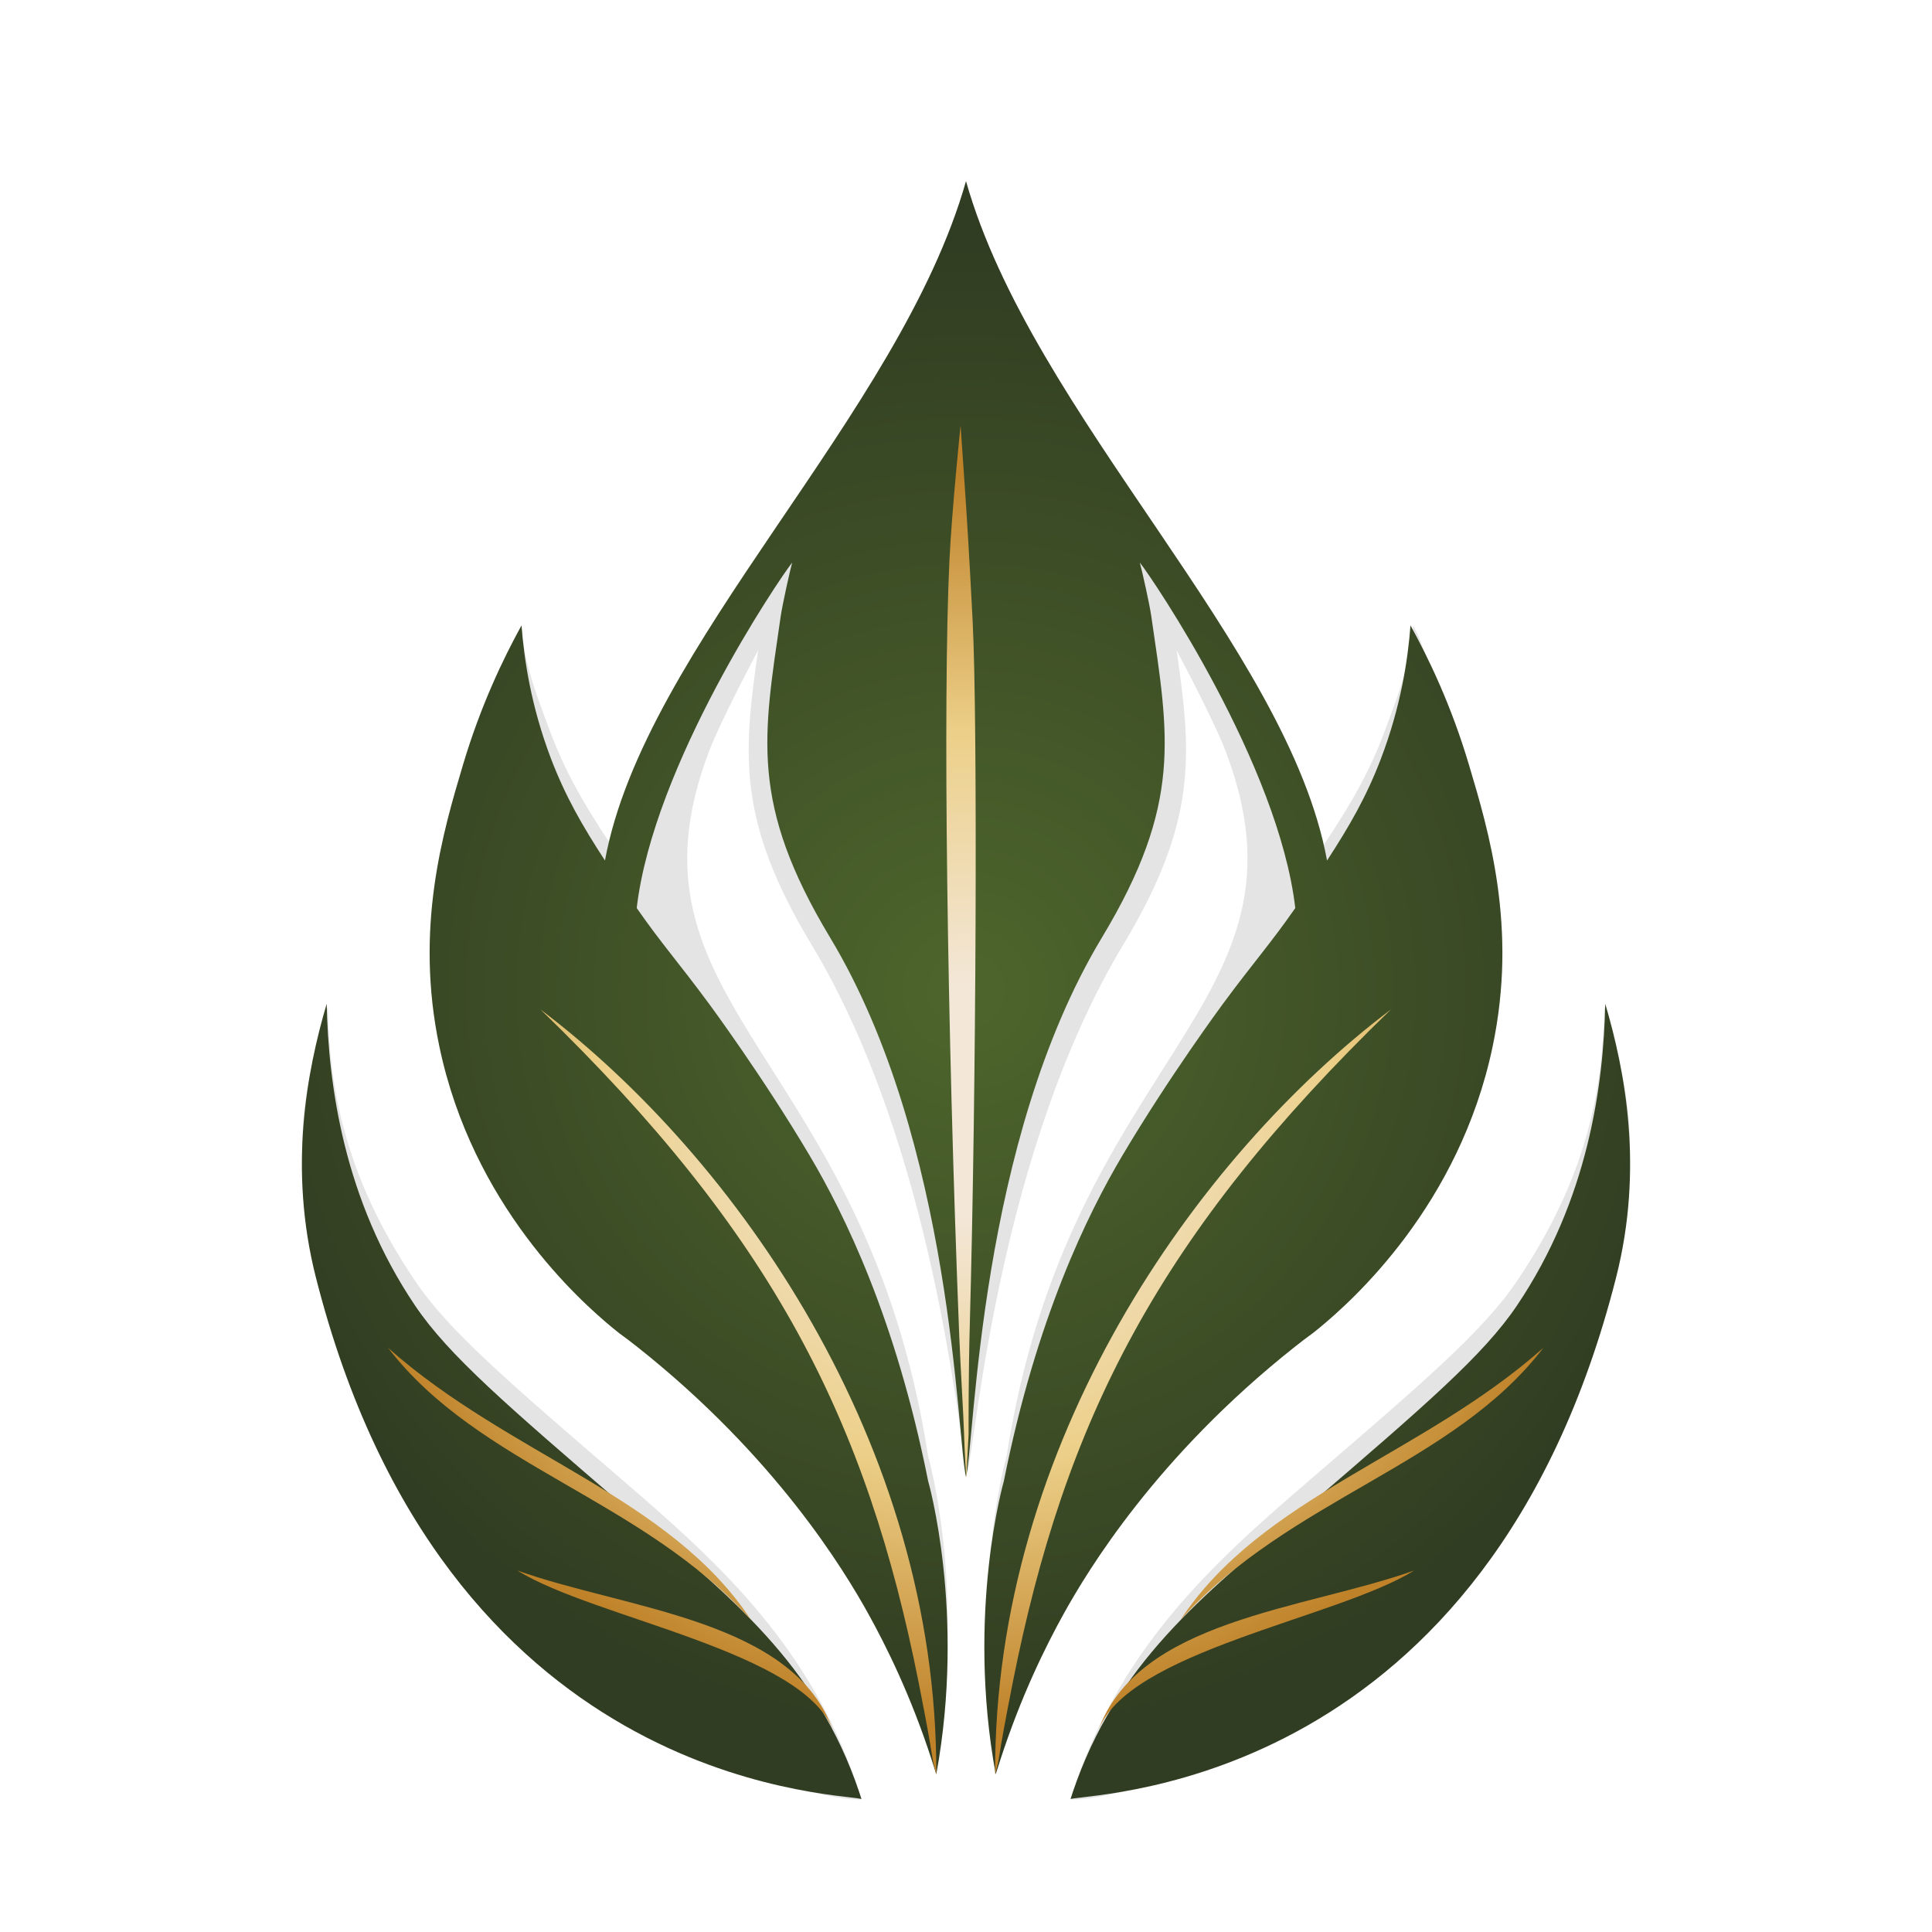 <?xml version="1.0" encoding="UTF-8"?> <svg xmlns="http://www.w3.org/2000/svg" width="32" height="32" viewBox="0 0 32 32" fill="none"><rect width="32" height="32" fill="white"></rect><path d="M10.326 24.528C8.394 22.866 7.428 22.036 6.876 21.217C5.691 19.459 5.458 18.004 5.43 16.67C5.1 17.786 4.774 18.942 5.231 20.744C7.359 29.138 14.307 29.92 14.268 29.796C13.5 27.322 11.931 25.909 10.326 24.528V24.528Z" fill="#E4E4E4"></path><path d="M26.573 16.67C26.545 18.004 26.312 19.459 25.127 21.217C24.574 22.036 23.609 22.867 21.677 24.528C20.071 25.909 18.503 27.322 17.734 29.796C17.696 29.92 24.644 29.138 26.772 20.744C27.229 18.942 26.902 17.786 26.573 16.67V16.67Z" fill="#E4E4E4"></path><path d="M15.45 7.828C14.775 8.051 14.115 8.334 13.504 8.698C13.245 8.852 12.977 9.02 12.763 9.235C12.604 9.395 12.527 9.579 12.513 9.787C12.266 10.053 12.012 10.378 11.805 10.749C11.73 10.881 11.56 11.288 11.219 12.104C10.826 13.044 10.899 12.932 10.696 13.382C10.56 13.681 10.44 13.986 10.316 14.29C9.792 13.506 9.427 12.945 9.125 12.15C8.795 11.284 8.68 10.916 8.638 10.358C8.34 10.898 8.252 11.714 7.958 12.698C7.625 13.813 6.864 14.956 7.278 16.927C7.829 19.547 9.589 21.126 10.158 21.593C10.334 21.738 10.283 21.683 10.558 21.901C12.855 23.72 13.988 25.613 14.37 26.298C14.69 26.872 15.092 27.692 15.432 28.739C15.458 28.818 15.483 28.897 15.508 28.976C16 26.297 15.372 24.116 15.372 24.116C14.339 17.448 10.121 16.669 11.754 12.418C11.869 12.119 12.204 11.435 12.557 10.771C12.308 12.489 12.206 13.595 13.441 15.645C15.479 19.032 15.871 23.755 16.023 24.394L15.904 7.763C15.824 7.787 15.53 7.802 15.45 7.828V7.828ZM12.793 9.51C12.757 9.543 12.72 9.577 12.683 9.613C12.745 9.524 12.789 9.463 12.812 9.434C12.807 9.451 12.801 9.477 12.793 9.509L12.793 9.51Z" fill="#E4E4E4"></path><path d="M21.487 21.902C21.762 21.683 21.711 21.739 21.887 21.594C22.456 21.126 24.217 19.548 24.767 16.927C25.181 14.956 24.42 13.813 24.087 12.699C23.793 11.714 23.705 10.899 23.407 10.359C23.365 10.917 23.25 11.284 22.92 12.15C22.618 12.946 22.253 13.507 21.729 14.291C21.605 13.987 21.485 13.682 21.349 13.383C21.146 12.933 21.219 13.045 20.826 12.104C20.485 11.289 20.315 10.881 20.241 10.749C20.033 10.379 19.779 10.053 19.532 9.788C19.518 9.58 19.441 9.396 19.282 9.235C19.068 9.02 18.8 8.853 18.541 8.699C17.93 8.335 17.27 8.051 16.595 7.829C16.515 7.803 15.777 7.771 15.696 7.746L16.023 24.395C16.174 23.755 16.566 19.032 18.605 15.646C19.839 13.595 19.737 12.49 19.488 10.772C19.841 11.435 20.176 12.119 20.291 12.418C21.924 16.669 17.706 17.449 16.673 24.117C16.673 24.117 16.045 26.298 16.537 28.977C16.562 28.898 16.587 28.819 16.613 28.74C16.953 27.692 17.355 26.873 17.675 26.299C18.057 25.614 19.19 23.721 21.487 21.902ZM19.253 9.51C19.244 9.477 19.238 9.451 19.233 9.435C19.256 9.464 19.3 9.525 19.362 9.614C19.325 9.578 19.288 9.543 19.252 9.51L19.253 9.51Z" fill="#E4E4E4"></path><path d="M14.168 29.504C14.213 29.625 14.246 29.727 14.268 29.796C13.728 29.687 7.359 29.547 5.231 21.154C4.774 19.351 5.082 17.742 5.411 16.626C5.439 17.959 5.691 19.869 6.876 21.626C7.428 22.445 8.394 23.276 10.325 24.937C11.931 26.318 13.405 27.417 14.168 29.503L14.168 29.504ZM26.588 16.626C26.56 17.96 26.309 19.869 25.124 21.626C24.572 22.445 23.606 23.276 21.674 24.937C20.069 26.318 18.595 27.417 17.832 29.504C17.787 29.625 17.754 29.727 17.732 29.796C18.272 29.687 24.641 29.547 26.769 21.154C27.226 19.351 26.918 17.742 26.588 16.626L26.588 16.626ZM21.442 22.311C21.717 22.093 21.666 22.148 21.842 22.003C22.411 21.536 24.172 19.957 24.722 17.337C25.137 15.366 24.662 13.777 24.329 12.663C24.036 11.678 23.66 10.899 23.362 10.359C23.32 10.918 23.205 11.694 22.875 12.56C22.633 13.197 22.351 13.682 21.98 14.253C21.328 10.7 17.099 6.882 16 3C14.9 6.882 10.672 10.7 10.02 14.253C9.649 13.682 9.367 13.197 9.124 12.56C8.795 11.694 8.68 10.917 8.638 10.359C8.34 10.899 7.964 11.678 7.67 12.663C7.338 13.777 6.863 15.366 7.278 17.337C7.828 19.957 9.589 21.536 10.158 22.003C10.334 22.149 10.283 22.093 10.558 22.311C12.855 24.131 13.988 26.023 14.37 26.708C14.69 27.283 15.092 28.102 15.432 29.15C15.458 29.229 15.483 29.308 15.508 29.387C16 26.708 15.372 24.527 15.372 24.527C14.834 21.83 13.983 20.105 13.408 19.136C12.637 17.835 11.755 16.641 11.755 16.641C11.22 15.916 10.968 15.646 10.546 15.04C10.823 12.665 12.905 9.588 13.121 9.318C13.089 9.43 12.96 10.008 12.931 10.206C12.644 12.193 12.411 13.305 13.749 15.529C15.788 18.915 15.848 23.825 16 24.465C16.151 23.825 16.212 18.916 18.251 15.529C19.59 13.305 19.357 12.193 19.069 10.206C19.041 10.008 18.911 9.43 18.879 9.318C19.095 9.588 21.177 12.665 21.454 15.04C21.032 15.646 20.78 15.916 20.245 16.641C20.245 16.641 19.363 17.835 18.592 19.136C18.017 20.105 17.166 21.83 16.628 24.527C16.628 24.527 16 26.708 16.492 29.387C16.517 29.308 16.542 29.229 16.568 29.15C16.909 28.102 17.31 27.283 17.63 26.708C18.012 26.024 19.145 24.131 21.442 22.311H21.442Z" fill="url(#paint0_radial_85_24)"></path><path d="M8.951 16.719C12.188 19.166 15.527 23.913 15.508 29.387C15.401 29.003 15.508 29.345 15.219 27.884C14.353 23.516 12.805 20.449 8.951 16.719ZM23.039 16.719C19.802 19.166 16.462 23.913 16.482 29.387C16.588 29.003 16.482 29.345 16.771 27.884C17.637 23.516 19.185 20.449 23.039 16.719ZM8.569 26.013C9.846 26.808 13.35 27.353 13.806 28.685C13.17 26.827 10.393 26.663 8.569 26.013ZM6.428 22.325C7.927 24.279 10.62 24.814 12.437 26.828C11.089 24.784 8.441 24.115 6.428 22.325ZM18.184 28.685C18.641 27.353 22.145 26.807 23.422 26.013C21.599 26.662 18.821 26.827 18.184 28.685ZM19.554 26.828C21.371 24.814 24.064 24.279 25.562 22.325C23.549 24.115 20.902 24.784 19.554 26.828ZM16.043 23.756C16.043 23.587 16.04 22.768 16.063 21.934C16.171 18.056 16.194 11.936 16.11 10.285C16.054 9.195 16.017 8.588 15.961 7.784C15.939 7.484 15.92 7.206 15.91 7.046C15.91 7.046 15.765 8.453 15.725 9.294C15.617 11.595 15.684 16.942 15.888 22.123C15.912 22.709 15.958 23.429 15.967 23.727C15.976 24.063 16.005 24.474 16.005 24.474L16.043 23.756H16.043Z" fill="url(#paint1_radial_85_24)"></path><defs><radialGradient id="paint0_radial_85_24" cx="0" cy="0" r="1" gradientUnits="userSpaceOnUse" gradientTransform="translate(16 16.398) scale(12.258 12.258)"><stop stop-color="#4E662C"></stop><stop offset="1" stop-color="#313D22"></stop></radialGradient><radialGradient id="paint1_radial_85_24" cx="0" cy="0" r="1" gradientUnits="userSpaceOnUse" gradientTransform="translate(15.995 18.217) scale(10.4)"><stop offset="0.18" stop-color="#F3E7D8"></stop><stop offset="0.59" stop-color="#ECCF88"></stop><stop offset="1" stop-color="#BF8229"></stop></radialGradient></defs></svg> 